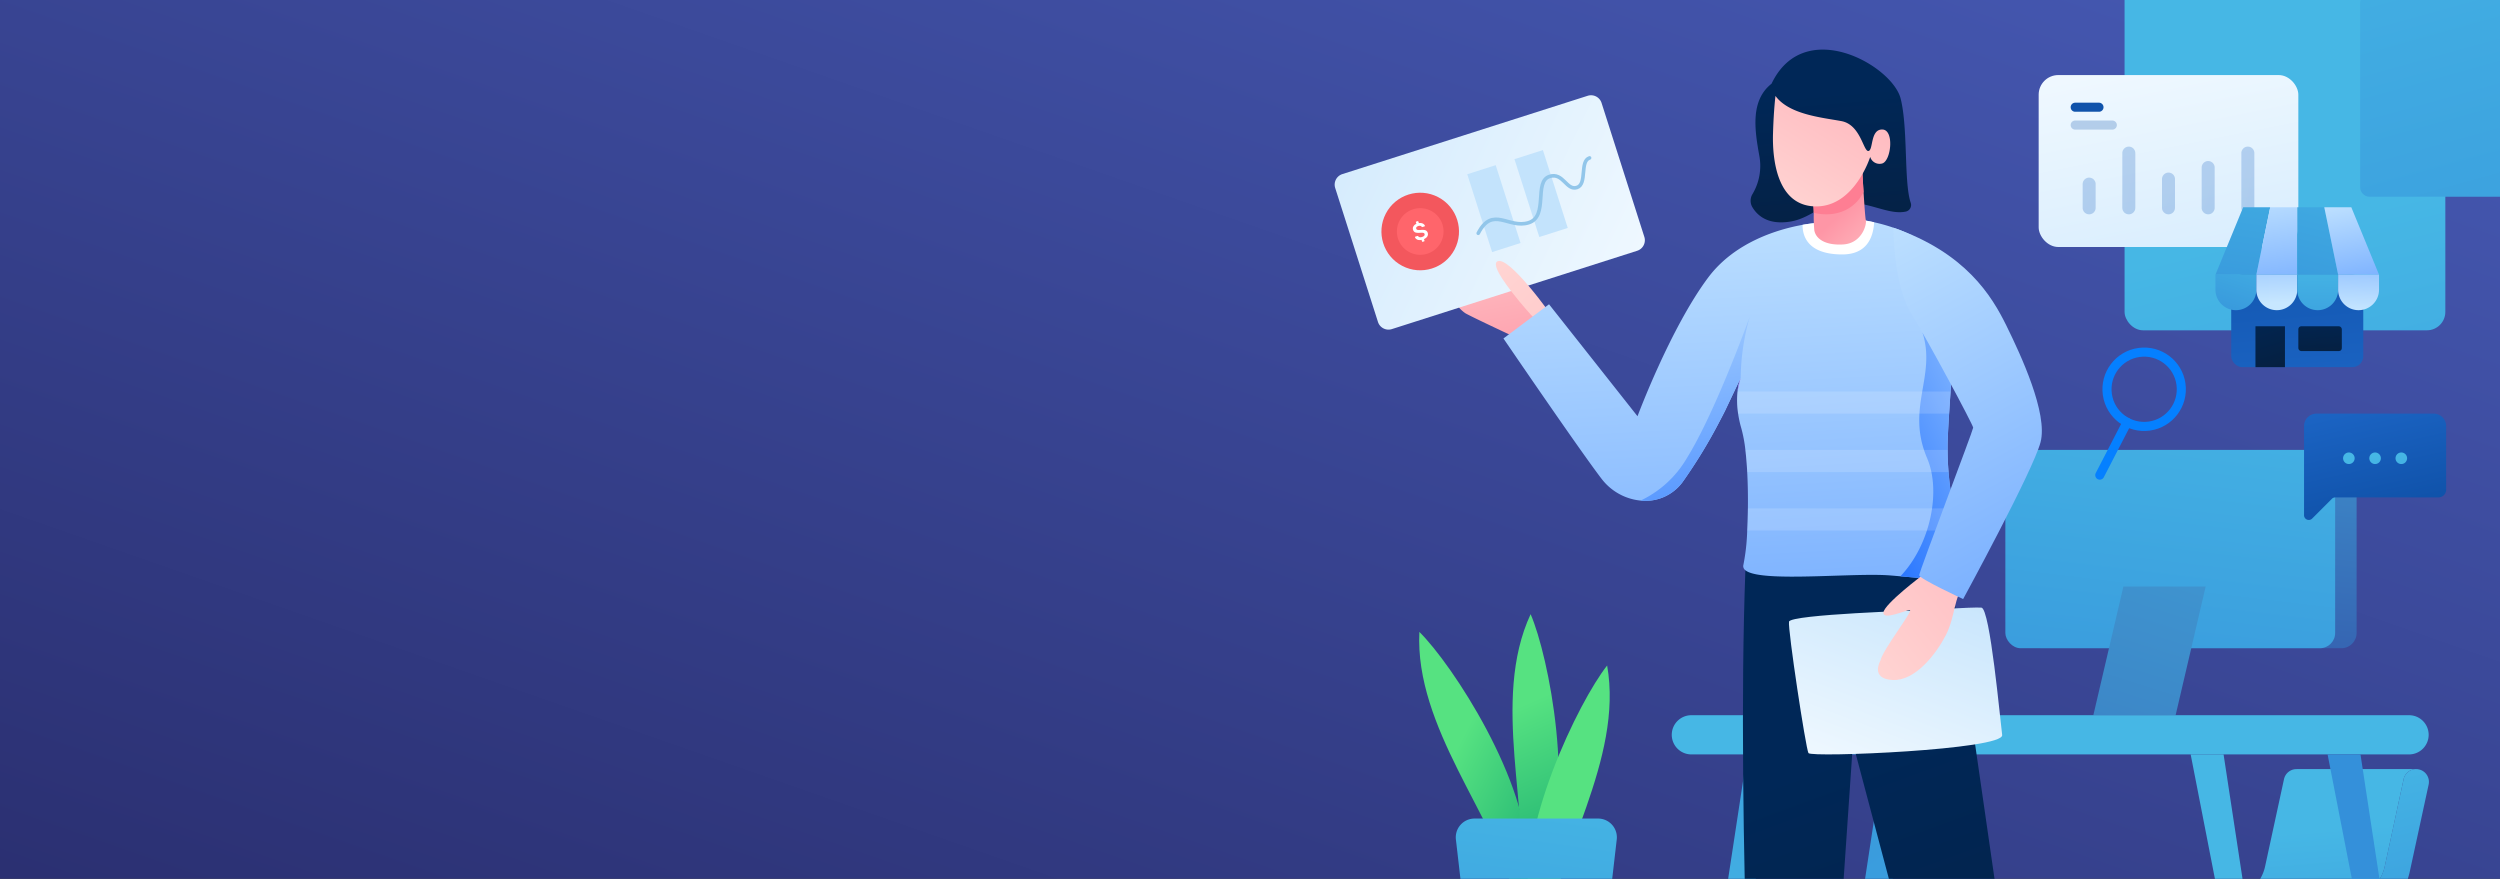 <svg xmlns="http://www.w3.org/2000/svg" xmlns:xlink="http://www.w3.org/1999/xlink" width="660" height="232"><rect width="100%" height="100%" fill="#333333" stroke="none"/><defs><linearGradient id="j" x1=".032" y1=".959" x2="1.187" y2="-.221" gradientUnits="objectBoundingBox"><stop offset="0" stop-color="#2b3072"/><stop offset="1" stop-color="#4c63c3"/></linearGradient><linearGradient id="h" x1=".571" y1="1.702" x2=".476" y2=".103" gradientUnits="objectBoundingBox"><stop offset="0" stop-color="#0f51a8"/><stop offset=".994" stop-color="#1c65c5"/></linearGradient><linearGradient id="a" x1=".51" y1="4.902" x2=".488" y2="-4.847" gradientUnits="objectBoundingBox"><stop offset="0" stop-color="#3490da"/><stop offset="1" stop-color="#46b7e5"/></linearGradient><linearGradient id="k" x1=".27" y1="-.26" x2=".633" y2=".94" xlink:href="#a"/><linearGradient id="l" x1=".563" y1="8.3" x2=".448" y2="-5.95" xlink:href="#a"/><linearGradient id="m" x1=".895" y1="1.768" x2=".329" y2="-.047" xlink:href="#a"/><linearGradient id="n" x1=".729" y1="1.914" x2=".493" y2=".422" xlink:href="#a"/><linearGradient id="b" x1=".384" y1="1.088" x2=".849" y2="-1.267" gradientUnits="objectBoundingBox"><stop offset="0" stop-color="#345eae"/><stop offset="1" stop-color="#46b7e5"/></linearGradient><linearGradient id="o" x1=".211" y1="1.952" x2=".714" y2="-.573" xlink:href="#a"/><linearGradient id="p" x1="-.773" y1="5.06" x2="1.626" y2="-3.534" xlink:href="#b"/><linearGradient id="q" x1=".54" y1="13.291" x2=".502" y2="1.134" xlink:href="#a"/><linearGradient id="r" x1=".634" y1="-.349" x2=".511" y2=".43" xlink:href="#a"/><linearGradient id="s" x1="43.707" y1="-.349" x2="43.584" y2=".43" xlink:href="#a"/><linearGradient id="t" x1=".338" y1="-.598" x2=".721" y2="1.995" xlink:href="#a"/><linearGradient id="u" x1="40.925" y1="-.601" x2="41.308" y2="1.992" xlink:href="#a"/><linearGradient id="f" x1=".4" y1=".289" x2=".548" y2="1.148" gradientUnits="objectBoundingBox"><stop offset="0" stop-color="#002757"/><stop offset="1" stop-color="#061f3e"/></linearGradient><linearGradient id="c" x1=".382" y1="4.85" x2=".746" y2="-7.319" gradientUnits="objectBoundingBox"><stop offset="0" stop-color="#ffd5d3"/><stop offset="1" stop-color="#fe96a6"/></linearGradient><linearGradient id="v" x1=".323" y1="5.2" x2=".82" y2="-6.969" xlink:href="#c"/><linearGradient id="w" x1="-.147" y1="-1.492" x2=".895" y2="1.843" xlink:href="#c"/><linearGradient id="d" x1="1.087" y1=".714" x2="-.712" y2=".059" gradientUnits="objectBoundingBox"><stop offset="0" stop-color="#f1f9ff"/><stop offset="1" stop-color="#c3e3fc"/></linearGradient><linearGradient id="x" x1="-4.406" y1="-6.119" x2="-.786" y2="-3.634" xlink:href="#d"/><linearGradient id="y" x1="-4.328" y1="-5.934" x2="-.708" y2="-3.449" xlink:href="#d"/><linearGradient id="z" x1=".051" y1="-.018" x2="6.401" y2="7.669" xlink:href="#c"/><linearGradient id="e" x1=".637" y1="2.469" x2=".451" y2="-.196" gradientUnits="objectBoundingBox"><stop offset="0" stop-color="#2a77ff"/><stop offset="1" stop-color="#c7e7ff"/></linearGradient><linearGradient id="A" x1=".278" y1="1.143" x2="1.409" y2="-.799" xlink:href="#e"/><linearGradient id="B" x1=".133" y1="1.136" x2=".909" y2="-.242" xlink:href="#d"/><linearGradient id="C" x1="-.063" y1=".927" x2="3.128" y2="-1.985" xlink:href="#c"/><linearGradient id="D" x1=".942" y1="2.312" x2=".36" y2="-.271" xlink:href="#e"/><linearGradient id="E" x1=".843" y1="1.475" x2=".191" y2="-.379" gradientUnits="objectBoundingBox"><stop offset="0" stop-color="#8b4cff"/><stop offset="1" stop-color="#bbb0ff"/></linearGradient><linearGradient id="F" x1=".619" y1="1.677" x2=".389" y2="-.604" xlink:href="#e"/><linearGradient id="G" x1=".514" y1=".373" x2=".572" y2="1.257" xlink:href="#f"/><linearGradient id="H" x1="1.185" y1="1.733" x2=".547" y2=".628" xlink:href="#c"/><linearGradient id="I" x1="1.257" y1="2.416" x2=".994" y2="1.816" gradientUnits="objectBoundingBox"><stop offset="0" stop-color="#ffd5d3"/><stop offset="1" stop-color="#fe7e93"/></linearGradient><linearGradient id="J" x1=".215" y1="1.131" x2="1.724" y2="-1.117" xlink:href="#c"/><linearGradient id="g" x1="-.02" y1=".723" x2=".759" y2="1.699" gradientUnits="objectBoundingBox"><stop offset="0" stop-color="#56e281"/><stop offset="1" stop-color="#00966a"/></linearGradient><linearGradient id="K" x1="-.351" y1=".397" x2="-.235" y2="1.315" xlink:href="#g"/><linearGradient id="L" x1=".276" y1=".617" x2="-.139" y2="1.358" xlink:href="#g"/><linearGradient id="M" x1=".357" y1="1.524" x2=".532" y2="-.242" xlink:href="#a"/><linearGradient id="N" x1=".843" y1="2.297" x2=".546" y2=".743" xlink:href="#a"/><linearGradient id="O" x1="1.032" y1="2.997" x2=".157" y2="-1.107" xlink:href="#a"/><linearGradient id="P" x1=".307" y1="-.14" x2=".992" y2="2.132" xlink:href="#d"/><linearGradient id="Q" x1=".182" y1="-1.153" x2="3.672" y2="16.994" xlink:href="#h"/><linearGradient id="R" x1=".198" y1="-1.71" x2="3.516" y2="22.542" xlink:href="#h"/><linearGradient id="S" x1="2.352" y1="4.132" x2=".145" y2="-.196" xlink:href="#h"/><linearGradient id="T" x1="3.907" y1="4.123" x2="-.153" y2="-.195" xlink:href="#h"/><linearGradient id="U" x1="2.604" y1="4.129" x2=".097" y2="-.196" xlink:href="#h"/><linearGradient id="V" x1="3.184" y1="4.126" x2="-.015" y2="-.195" xlink:href="#h"/><linearGradient id="W" x1="3.906" y1="4.123" x2="-.153" y2="-.195" xlink:href="#h"/><linearGradient id="X" x1=".352" y1="-.758" x2=".604" y2="1.384" xlink:href="#h"/><linearGradient id="Y" x1=".308" y1="2.195" x2=".73" y2="-1.528" xlink:href="#a"/><linearGradient id="Z" x1=".698" y1="2.982" x2=".428" y2="-.406" xlink:href="#e"/><linearGradient id="aa" x1=".227" y1="2.297" x2=".793" y2="-1.427" xlink:href="#a"/><linearGradient id="ab" x1=".819" y1="2.596" x2=".387" y2="-.24" xlink:href="#e"/><linearGradient id="ac" x1="-.038" y1="1.673" x2="1.044" y2="-1.143" xlink:href="#a"/><linearGradient id="ad" x1=".404" y1="-3.622" x2=".514" y2=".793" xlink:href="#e"/><linearGradient id="ae" x1=".471" y1="2.665" x2=".508" y2="-.42" xlink:href="#a"/><linearGradient id="af" x1=".627" y1="-3.084" x2=".467" y2="1.062" xlink:href="#e"/><linearGradient id="ag" x1=".227" y1="-.675" x2=".692" y2="1.326" xlink:href="#f"/><linearGradient id="ah" x1=".374" y1="-.816" x2=".588" y2="1.424" xlink:href="#f"/><linearGradient id="ai" x1=".632" y1=".964" x2=".301" y2="-.125" xlink:href="#h"/><linearGradient id="aj" x1="2.447" y1="9.757" x2=".563" y2=".798" xlink:href="#a"/><linearGradient id="ak" x1="2.351" y1="9.3" x2=".467" y2=".341" xlink:href="#a"/><linearGradient id="al" x1="2.255" y1="8.843" x2=".371" y2="-.116" xlink:href="#a"/><clipPath id="i"><path data-name="Rectángulo 4213" transform="translate(14690 -1623)" fill="none" stroke="#707070" d="M0 0h660v232H0z"/></clipPath></defs><g data-name="Enmascarar grupo 51" transform="translate(-14690 1623)" clip-path="url(#i)"><path data-name="Rectángulo 4200" transform="translate(14679.045 -1626.692)" fill="url(#j)" d="M0 0h686.956v245.58H0z"/><path data-name="Trazado 24929" d="M709.353 417.274V497.8H285l36.331-75.366 2.49-5.162z" transform="translate(14672.647 -1707.186)" fill="url(#h)"/><path data-name="Trazado 24930" d="M706.393 396.26v22.748H320.862l10.968-22.748z" transform="translate(14675.607 -1708.92)" fill="url(#a)"/><g data-name="Grupo 22934"><g data-name="Grupo 22928"><path data-name="Rectángulo 4201" transform="translate(15285.319 -1380.3)" fill="url(#k)" d="M0 0h5.84v89.191H0z"/><path data-name="Trazado 24931" d="M605.667 417.787h-27.918a3.363 3.363 0 01-3.362-3.362 3.362 3.362 0 013.362-3.362h27.917a3.361 3.361 0 013.362 3.362 3.362 3.362 0 01-3.361 3.362z" transform="translate(14696.531 -1707.699)" fill="url(#l)"/><g data-name="Grupo 22927"><path data-name="Trazado 24932" d="M634.178 301.237l-5 23.071a17.758 17.758 0 01-17.258 13.926h-28.7a3.3 3.3 0 01-.884-.119 3.378 3.378 0 01.884-6.638h28.7a10.972 10.972 0 0010.656-8.6l2.308-10.662 2.688-12.408a3.376 3.376 0 013.3-2.667.327.327 0 01.073.005 3.048 3.048 0 01.645.073 3.38 3.38 0 012.588 4.019z" transform="translate(14696.981 -1717.101)" fill="url(#m)"/><path data-name="Trazado 24933" d="M633.28 297.141a3.376 3.376 0 00-3.3 2.667l-2.68 12.408-2.308 10.662a10.972 10.972 0 01-10.656 8.6h-28.7a3.378 3.378 0 00-.884 6.638 17.117 17.117 0 01-2.006.119h-28.7a3.379 3.379 0 010-6.757h28.7a10.963 10.963 0 0010.656-8.6l5-23.07a3.372 3.372 0 013.4-2.662v-.005z" transform="translate(14694.573 -1717.101)" fill="url(#n)"/></g></g><g data-name="Grupo 22930"><g data-name="Grupo 22929" transform="translate(15219.414 -1504.215)"><rect data-name="Rectángulo 4202" width="87.067" height="52.347" rx="4.023" transform="translate(5.663)" fill="url(#b)"/><rect data-name="Rectángulo 4203" width="87.067" height="52.347" rx="4.023" fill="url(#o)"/></g><path data-name="Trazado 24934" d="M569.987 286.591h-21.72l7.938-33.977h21.72z" transform="translate(14694.375 -1720.776)" fill="url(#p)"/></g><g data-name="Grupo 22933"><path data-name="Trazado 24935" d="M640.1 294.351H450.63a5.176 5.176 0 01-5.176-5.176A5.175 5.175 0 01450.63 284H640.1a5.175 5.175 0 015.176 5.175 5.176 5.176 0 01-5.176 5.176z" transform="translate(14685.89 -1718.186)" fill="url(#q)"/><g data-name="Grupo 22931"><path data-name="Trazado 24936" d="M447.954 427.484h-2.97l20.4-133.922h8.687z" transform="translate(14685.851 -1717.397)" fill="url(#r)"/><path data-name="Trazado 24937" d="M598.12 427.484h2.97l-20.4-133.922H572z" transform="translate(14696.334 -1717.397)" fill="url(#s)"/></g><g data-name="Grupo 22932"><path data-name="Trazado 24938" d="M481.344 427.484h-2.97l20.4-133.922h8.687z" transform="translate(14688.607 -1717.397)" fill="url(#t)"/><path data-name="Trazado 24939" d="M631.509 427.484h2.97l-20.4-133.922h-8.687z" transform="translate(14699.09 -1717.397)" fill="url(#u)"/></g></g></g><g data-name="Grupo 22944"><g data-name="Grupo 22935"><path data-name="Trazado 24940" d="M463.459 248.834c-2.459 65.447 2.875 168.086 2.875 168.086h17.138l8.38-122.372 32.482 122.372h17.393L517.1 246.237H494z" transform="translate(14687.322 -1721.302)" fill="url(#f)"/><path data-name="Trazado 24941" d="M485.853 418.425h-39.076a1.586 1.586 0 01-.738-2.989l15.944-8.411 5.807-3.067 17.181-.629.987 5.343 1.456 7.875a1.591 1.591 0 01-1.561 1.878z" transform="translate(14685.868 -1708.337)" fill="url(#c)"/><path data-name="Trazado 24942" d="M538.257 418.425h-27.275a1.854 1.854 0 01-1.341-3.135l6.794-7.085 4.076-4.247 17.181-.629 1.674 9.05.712 3.852a1.859 1.859 0 01-1.821 2.194z" transform="translate(14691.144 -1708.337)" fill="url(#v)"/><path data-name="Trazado 24943" d="M15171.721-1289.912h-39.076a1.586 1.586 0 01-.738-2.989l15.944-8.411 8.426 4.352a5.312 5.312 0 003.8.415l11.749-3.119 1.456 7.875a1.591 1.591 0 01-1.561 1.877z" fill="#fff"/><path data-name="Trazado 24944" d="M15229.401-1289.912h-27.275a1.854 1.854 0 01-1.341-3.135l6.794-7.085h15.035a2.721 2.721 0 012.253 1.2l1.337 1.967a2.718 2.718 0 002.526 1.182l1.779-.18.712 3.852a1.859 1.859 0 01-1.82 2.199z" fill="#fff"/></g><g data-name="Grupo 22941"><path data-name="Trazado 24945" d="M417.047 192.28h-10.069s-9.908-4.631-11.5-5.557a8.29 8.29 0 01-1.664-1.492 43.674 43.674 0 01-2.854-3.619l14.217-4.049 2.111-.6s1.492 1.4 3.057 2.99a24.34 24.34 0 013.42 3.976c.239.488.625 1.414 1.05 2.475.042.115.089.228.135.349.98 2.486 2.097 5.527 2.097 5.527z" transform="translate(14681.392 -1727.019)" fill="url(#w)"/><g data-name="Grupo 22938"><path data-name="Trazado 24946" d="M443.112 173.867l-28.747 9.18-1.731.552-2.818.9-13.716 4.376-17.758 5.671a2.919 2.919 0 01-3.664-1.892l-11.291-35.36a2.923 2.923 0 011.892-3.67l64.766-20.674a2.92 2.92 0 013.665 1.892L445 170.2a2.919 2.919 0 01-1.888 3.667z" transform="translate(14679.105 -1730.663)" fill="url(#d)"/><path data-name="Rectángulo 4204" transform="rotate(-17.7 2474.503 -49205.885)" fill="url(#x)" d="M0 0h7.883v21.577H0z"/><path data-name="Rectángulo 4205" transform="rotate(-17.7 2467.955 -49247.891)" fill="url(#y)" d="M0 0h7.883v21.577H0z"/><g data-name="Grupo 22937" transform="translate(15051.121 -1575.707)"><circle data-name="Elipse 594" cx="10.242" cy="10.242" transform="matrix(.463 -.886 .886 .463 0 18.158)" fill="#f3575d" r="10.242"/><path data-name="Trazado 24947" d="M19.685 11.947a6.158 6.158 0 11-7.739-3.993 6.158 6.158 0 017.739 3.993z" fill="#ff656b"/><g data-name="Grupo 22936"><path data-name="Trazado 24948" d="M15.801 14.177a1.08 1.08 0 00-.339-.53 1.168 1.168 0 00-.592-.229 4.465 4.465 0 00-.905 0 5.21 5.21 0 01-.633.011.808.808 0 01-.375-.094.392.392 0 01-.182-.249.405.405 0 01.073-.427 1.048 1.048 0 01.478-.286.932.932 0 01.551-.031.509.509 0 01.327.245.173.173 0 00.1.063.248.248 0 00.109-.005l.551-.176a.139.139 0 00.083-.068.156.156 0 00.005-.1.929.929 0 00-.291-.4 1.417 1.417 0 00-.546-.275 1.725 1.725 0 00-.755-.022l-.134-.421a.138.138 0 00-.074-.088.15.15 0 00-.114-.011l-.364.115a.157.157 0 00-.1.192l.135.406a1.622 1.622 0 00-.795.692 1.088 1.088 0 00-.089.883 1.035 1.035 0 00.92.774 3.467 3.467 0 00.822.022c.28-.016.509-.022.681-.016a1.011 1.011 0 01.41.078.392.392 0 01.2.245.467.467 0 01-.082.452 1.185 1.185 0 01-.593.343 1.226 1.226 0 01-.468.073.762.762 0 01-.332-.094.786.786 0 01-.213-.176.261.261 0 00-.089-.062.206.206 0 00-.125 0l-.53.167a.169.169 0 00-.078.067.116.116 0 00-.011.1 1.023 1.023 0 00.328.451 1.353 1.353 0 00.588.265 2.037 2.037 0 00.811-.026l.13.417a.149.149 0 00.078.082.124.124 0 00.114.011l.359-.115a.122.122 0 00.088-.073.14.14 0 00.011-.114l-.13-.411a2.276 2.276 0 00.66-.436 1.286 1.286 0 00.343-.567 1.145 1.145 0 00-.016-.652z" fill="#fff"/></g></g><path data-name="Trazado 24949" d="M15080.254-1561.42c3.809-7.381 8.011-1.094 13.321-2.79s1.272-10.856 5.508-12.208c3.6-1.149 4.446 3.805 7.228 2.917s.676-6.962 3.331-7.809" fill="none" stroke="#92c6ea" stroke-linecap="round" stroke-linejoin="round" stroke-width=".96"/></g><g data-name="Grupo 22940"><path data-name="Trazado 24950" d="M416.091 186.035L414 187.064l-1.736.852-.015.005s-3.005-3.285-5.671-6.758c-.853-1.112-1.674-2.24-2.35-3.29-1.46-2.272-2.235-4.144-1.206-4.58 1.57-.666 5.105 2.9 8.1 6.419 1.965 2.3 3.7 4.6 4.5 5.677l.469.646z" transform="translate(14682.348 -1727.329)" fill="url(#z)"/><path data-name="Trazado 24951" d="M522.582 257.737a24.745 24.745 0 01-4.564.218 72.446 72.446 0 01-3.02-.151l-.894-.063c-1.56-.119-3.208-.27-4.9-.421-.884-.078-1.784-.156-2.688-.228-6.025-.483-17.534.364-26.465.317-5.619-.026-10.22-.4-11.775-1.69a1.346 1.346 0 01-.514-1.455 54.394 54.394 0 001-9.029c.093-1.831.156-3.805.182-5.844.041-3.16-.016-6.467-.182-9.586a91.79 91.79 0 00-.484-5.842 36.435 36.435 0 00-1.045-5.625 29.071 29.071 0 01-.874-3.966 16.468 16.468 0 01-.1-.779 22.456 22.456 0 01-.052-5.059c.015-.13.031-.254.047-.379.026-.224.063-.437.094-.64.005-.021.005-.041.01-.062.031-.161.057-.307.083-.452.083-.4.167-.744.25-1.035.021-.067.036-.13.056-.193s.037-.124.052-.182.037-.1.053-.15c.062-.2.119-.338.156-.432l-4.107 8.641s-.011.021-.031.067a1.257 1.257 0 00-.057.109c-.176.343-.6 1.18-1.216 2.344a135.674 135.674 0 01-9.934 16.329 12.187 12.187 0 01-11.057 4.835 14.758 14.758 0 01-10.267-5.723c-1.933-2.506-5.822-7.985-10.007-13.979-7.48-10.719-15.923-23.1-15.923-23.1l1.461-1.1 6.222-4.668.015-.005 1.6-1.2 1.762-1.326.972-.727 12.035 15.226 11.324 14.331s8.671-23.268 18.668-36.629c7.132-9.528 18.8-12.8 24.91-13.9a45.082 45.082 0 012.963-.432c.681-.073 1.061-.093 1.061-.093l9.029-1.071a36.654 36.654 0 013.66.488c.665.115 1.4.254 2.182.432a45.517 45.517 0 015.079 1.429l.7.25a28.977 28.977 0 019.789 5.729c3.28 3.061 4.642 9.185 5.052 16.458.161 2.828.182 5.827.109 8.894-.067 3.322-.245 6.721-.442 10.044-.042.629-.078 1.253-.12 1.871-.125 2-.254 3.951-.379 5.838-.13 2.069-.245 4.055-.328 5.916a74.006 74.006 0 00-.073 3.675c.011 2.037.1 3.982.249 5.842q.2 2.4.51 4.612c.239 1.752.531 3.41.837 4.974.416 2.121.874 4.07 1.315 5.844.848 3.415 1.627 6.191 1.939 8.322.381 2.544-1.179 3.728-3.928 4.181z" transform="translate(14682.501 -1728.177)" fill="url(#e)"/><path data-name="Trazado 24952" d="M501.217 255.025c7.849-8.26 10.838-22.306 7.044-31.2-5.662-13.271 2.479-21.589-1.207-33.088l7.964 3.582c-.083 3.951-.312 8.005-.561 11.914-.126 2-.255 3.951-.38 5.838-.13 2.069-.245 4.055-.328 5.916a75.242 75.242 0 00-.073 3.675c.011 2.037.1 3.982.25 5.842a84.18 84.18 0 001.346 9.586c.417 2.121.874 4.07 1.315 5.844.848 3.415 1.627 6.191 1.94 8.322.812 5.526-7.464 4.644-17.31 3.769z" transform="translate(14690.491 -1725.882)" fill="url(#A)"/><path data-name="Trazado 24953" d="M15184.779-1564.318c-.256 4.247-2.1 8.488-8.432 8.488-9.363 0-10.506-5.13-10.465-7.813a37.964 37.964 0 014.024-.525l9.029-1.071a42.668 42.668 0 015.844.921z" fill="#fff"/><g data-name="Grupo 22939" fill="#fff"><path data-name="Trazado 24954" d="M15207.079-1482.942h-55.814c.093-1.831.156-3.805.182-5.844h54.317c.417 2.121.874 4.07 1.315 5.844z" opacity=".15"/><path data-name="Trazado 24955" d="M15204.418-1498.373h-53.153a91.79 91.79 0 00-.484-5.842h53.39c.008 2.037.1 3.982.247 5.842z" opacity=".15"/><path data-name="Trazado 24956" d="M15204.949-1519.644c-.126 2-.255 3.951-.38 5.838h-55.706a16.468 16.468 0 01-.1-.779 22.452 22.452 0 01-.052-5.059z" opacity=".15"/></g><path data-name="Trazado 24957" d="M508.884 258.472s-34.479 1.062-34.833 3.008 4.423 33.447 5.131 34.685 51.675-.885 51.143-4.778-3.185-33.447-5.485-33.624-15.956.709-15.956.709z" transform="translate(14688.248 -1720.353)" fill="url(#B)"/><path data-name="Trazado 24958" d="M507.41 249.915s-9.955 7.5-10.22 9.756 5.972-.664 6.968-.6-7.233 10.551-7.765 13.339c0 0-2.809 4.8 3.208 5.11s11.547-6.946 14.069-11.856 2.213-10.625 4.778-12.654z" transform="translate(14690.039 -1720.999)" fill="url(#C)"/><path data-name="Trazado 24959" d="M499.505 165.11c19.074 6.6 25.975 18.01 29.825 25.84s11.016 23.227 9.025 30.793-20.439 41.41-20.439 41.41-11.594-5.371-11.594-6.3 14.248-38.3 14.248-38.959-11.691-22.552-16.39-30.172-4.675-22.612-4.675-22.612z" transform="translate(14690.35 -1727.998)" fill="url(#D)"/><path data-name="Trazado 24960" d="M461.494 205.33a13.363 13.363 0 01.827-3.586z" transform="translate(14687.213 -1724.974)" fill="url(#E)"/><path data-name="Trazado 24961" d="M449.962 224.333c6.358-10.2 13.521-28.82 16.728-37.543a60.9 60.9 0 00-2.417 16.188l-4.133 8.7s-.483.967-1.3 2.52a135.676 135.676 0 01-9.94 16.332 12.186 12.186 0 01-11.057 4.835 27.991 27.991 0 0012.119-11.032z" transform="translate(14685.261 -1726.209)" fill="url(#F)"/></g></g><g data-name="Grupo 22943"><path data-name="Trazado 24962" d="M470.212 130.68c-5.579 4.4-4.5 12.03-3.234 19a14.513 14.513 0 01-1.791 10.131 3.349 3.349 0 00-.076 3.4c1.049 1.811 3.275 4.137 7.778 4.069 7.348-.109 9.22-4.937 16.66-5.223 6.431-.247 11.592 3.348 16.115 2.382a1.777 1.777 0 001.293-2.308c-1.832-5.311-.686-19.714-2.666-27.53-2.215-8.738-25.466-21.97-34.079-3.921z" transform="translate(14687.477 -1731.582)" fill="url(#G)"/><g data-name="Grupo 22942"><path data-name="Trazado 24963" d="M487.9 170.939c-4.92.3-7.266-1.614-7.622-3.743a39.65 39.65 0 01-.142-4.6 32.545 32.545 0 00-.635-5.837l13.26-8.683s.246 4.638.517 9c.222 3.53.458 6.883.6 7.422.299 1.202-1.064 6.15-5.978 6.441z" transform="translate(14688.699 -1729.404)" fill="url(#H)"/><path data-name="Trazado 24964" d="M493.273 157.072c-1.969 4.118-6.72 7-13.142 5.524a32.545 32.545 0 00-.635-5.837l13.26-8.683s.244 4.638.517 8.996z" transform="translate(14688.699 -1729.404)" fill="url(#I)"/><path data-name="Trazado 24965" d="M470.8 132.978c3.612 4.944 12.358 5.7 17.427 6.652s5.779 8.054 7.107 7.888.445-5.748 3.674-5.678 2.324 8.384-.074 8.981a2.578 2.578 0 01-3.126-1.75s-4.151 13.26-14.473 13.071-11.367-12.852-11.188-19.176.653-9.988.653-9.988z" transform="translate(14687.926 -1730.65)" fill="url(#J)"/></g></g></g><g data-name="Grupo 22946"><g data-name="Grupo 22945"><path data-name="Trazado 24966" d="M408.594 385.055c-4.581-19.69-25.941-43.6-24.685-68.711 8.683 8.556 29.107 39.782 28.536 61.047s-2.604 13.024-3.851 7.664z" transform="translate(14680.806 -1772.515)" fill="url(#g)"/><path data-name="Trazado 24967" d="M408.444 384.962c3.158-19.967-7.647-50.151 2.956-72.95 4.83 11.192 12.016 47.807 3.493 67.3s-7.309 11.088-6.449 5.65z" transform="translate(14682.685 -1772.873)" fill="url(#K)"/><path data-name="Trazado 24968" d="M415.445 395.8c2.07-20.109 20.255-46.511 15.854-71.268-7.539 9.579-23.876 43.125-20.637 64.149s4.22 12.592 4.783 7.119z" transform="translate(14682.984 -1771.84)" fill="url(#L)"/></g><path data-name="Trazado 24969" d="M430.351 361.856h-32.61a4.959 4.959 0 00-4.927 5.53l5.787 50.071a4.959 4.959 0 004.927 4.391h21.035a4.961 4.961 0 004.928-4.391l5.787-50.071a4.96 4.96 0 00-4.927-5.53z" transform="translate(14681.543 -1768.759)" fill="url(#M)"/></g><rect data-name="Rectángulo 4206" width="84.683" height="110.741" rx="4.859" transform="translate(15250.887 -1646.542)" fill="url(#N)"/><rect data-name="Rectángulo 4207" width="40.959" height="53.563" rx="2.35" transform="translate(15313.09 -1624.632)" fill="url(#O)"/><g data-name="Grupo 22952"><g data-name="Grupo 22949" transform="translate(15228.208 -1603.183)"><rect data-name="Rectángulo 4208" width="68.552" height="45.392" rx="5.18" fill="url(#P)"/><path data-name="Trazado 24970" d="M550.216 137.019h-6.283a1.194 1.194 0 01-1.194-1.194 1.194 1.194 0 011.194-1.2h6.283a1.2 1.2 0 011.194 1.2 1.194 1.194 0 01-1.194 1.194z" transform="translate(-534.289 -127.33)" fill="url(#Q)"/><path data-name="Trazado 24971" d="M553.733 141.372h-9.8a1.194 1.194 0 01-1.194-1.2 1.194 1.194 0 011.194-1.194h9.8a1.194 1.194 0 011.194 1.194 1.194 1.194 0 01-1.194 1.2z" transform="translate(-534.289 -126.971)" opacity=".25" fill="url(#R)"/><g data-name="Grupo 22948" opacity=".25"><path data-name="Trazado 24972" d="M547.376 162.588a1.714 1.714 0 01-1.715-1.715v-6.26a1.715 1.715 0 011.715-1.715 1.715 1.715 0 011.714 1.715v6.26a1.714 1.714 0 01-1.714 1.715z" transform="translate(-534.048 -125.823)" fill="url(#S)"/><path data-name="Trazado 24973" d="M557.051 163.212a1.714 1.714 0 01-1.714-1.715v-14.445a1.714 1.714 0 011.714-1.714 1.714 1.714 0 011.715 1.714V161.5a1.714 1.714 0 01-1.715 1.712z" transform="translate(-533.249 -126.447)" fill="url(#T)"/><path data-name="Trazado 24974" d="M566.727 162.689a1.715 1.715 0 01-1.715-1.715v-7.587a1.715 1.715 0 011.715-1.715 1.714 1.714 0 011.714 1.715v7.587a1.714 1.714 0 01-1.714 1.715z" transform="translate(-532.451 -125.924)" fill="url(#U)"/><path data-name="Trazado 24975" d="M576.4 162.922a1.714 1.714 0 01-1.714-1.715v-10.64a1.714 1.714 0 011.714-1.715 1.714 1.714 0 011.715 1.715v10.64a1.714 1.714 0 01-1.715 1.715z" transform="translate(-531.652 -126.157)" fill="url(#V)"/><path data-name="Trazado 24976" d="M586.078 163.212a1.714 1.714 0 01-1.715-1.715v-14.445a1.714 1.714 0 011.715-1.714 1.714 1.714 0 011.715 1.714V161.5a1.714 1.714 0 01-1.715 1.712z" transform="translate(-530.854 -126.447)" fill="url(#W)"/></g></g><g data-name="Grupo 22951" transform="translate(15274.883 -1568.276)"><rect data-name="Rectángulo 4209" width="34.862" height="24.421" rx="2.902" transform="translate(4.159 17.785)" fill="url(#X)"/><g data-name="Grupo 22950"><path data-name="Trazado 24977" d="M592.5 160.132h-7.137l-7.315 17.785h10.795z" transform="translate(-578.049 -160.132)" fill="url(#Y)"/><path data-name="Trazado 24978" d="M598.816 160.132h-7.138l-3.657 17.785h10.795z" transform="translate(-577.226 -160.132)" fill="url(#Z)"/><path data-name="Trazado 24979" d="M605.13 160.132h-7.137v17.785h10.795z" transform="translate(-576.403 -160.132)" fill="url(#aa)"/><path data-name="Trazado 24980" d="M611.724 160.132h-7.137l3.658 17.785h10.795z" transform="translate(-575.859 -160.132)" fill="url(#ab)"/><path data-name="Trazado 24981" d="M583.446 185.94a5.4 5.4 0 01-5.4-5.4v-3.982h10.8v3.982a5.4 5.4 0 01-5.4 5.4z" transform="translate(-578.049 -158.776)" fill="url(#ac)"/><path data-name="Trazado 24982" d="M593.419 185.94a5.4 5.4 0 01-5.4-5.4v-3.982h10.8v3.982a5.4 5.4 0 01-5.4 5.4z" transform="translate(-577.226 -158.776)" fill="url(#ad)"/><path data-name="Trazado 24983" d="M603.391 185.94a5.4 5.4 0 01-5.4-5.4v-3.982h10.8v3.982a5.4 5.4 0 01-5.4 5.4z" transform="translate(-576.403 -158.776)" fill="url(#ae)"/><path data-name="Trazado 24984" d="M613.362 185.94a5.4 5.4 0 01-5.4-5.4v-3.982h10.798v3.982a5.4 5.4 0 01-5.398 5.4z" transform="translate(-575.58 -158.776)" fill="url(#af)"/></g><path data-name="Rectángulo 4210" transform="translate(10.559 31.411)" fill="url(#ag)" d="M0 0h7.786v10.795H0z"/><rect data-name="Rectángulo 4211" width="11.481" height="6.548" rx=".765" transform="translate(21.878 31.411)" fill="url(#ah)"/></g></g><g data-name="Grupo 22954"><path data-name="Trazado 24985" d="M637.165 213.741v16.79a2.038 2.038 0 01-2.037 2.038h-27.235a1.257 1.257 0 00-.887.367l-5.218 5.222a1.253 1.253 0 01-2.139-.885v-23.537a3.286 3.286 0 013.286-3.285h30.94a3.3 3.3 0 013.29 3.29z" transform="translate(14698.617 -1724.256)" fill="url(#ai)"/><g data-name="Grupo 22953"><path data-name="Trazado 24986" d="M612.225 221.456a1.526 1.526 0 11-1.526-1.526 1.526 1.526 0 011.526 1.526z" transform="translate(14699.403 -1723.474)" fill="url(#aj)"/><path data-name="Trazado 24987" d="M618.62 221.456a1.526 1.526 0 11-1.526-1.526 1.526 1.526 0 011.526 1.526z" transform="translate(14699.931 -1723.474)" fill="url(#ak)"/><path data-name="Trazado 24988" d="M625.014 221.456a1.526 1.526 0 11-1.526-1.526 1.526 1.526 0 011.526 1.526z" transform="translate(14700.458 -1723.474)" fill="url(#al)"/></g></g><g data-name="Grupo 22955" transform="translate(15244.343 -1531.315)" fill="none" stroke="#0580ff" stroke-linecap="round" stroke-miterlimit="10" stroke-width="2.401"><circle data-name="Elipse 595" cx="9.812" cy="9.812" transform="rotate(-7.992 19.85 -3.166)" r="9.812"/><path data-name="Línea 747" d="M7.21 19.798L0 33.751"/></g></g></svg>